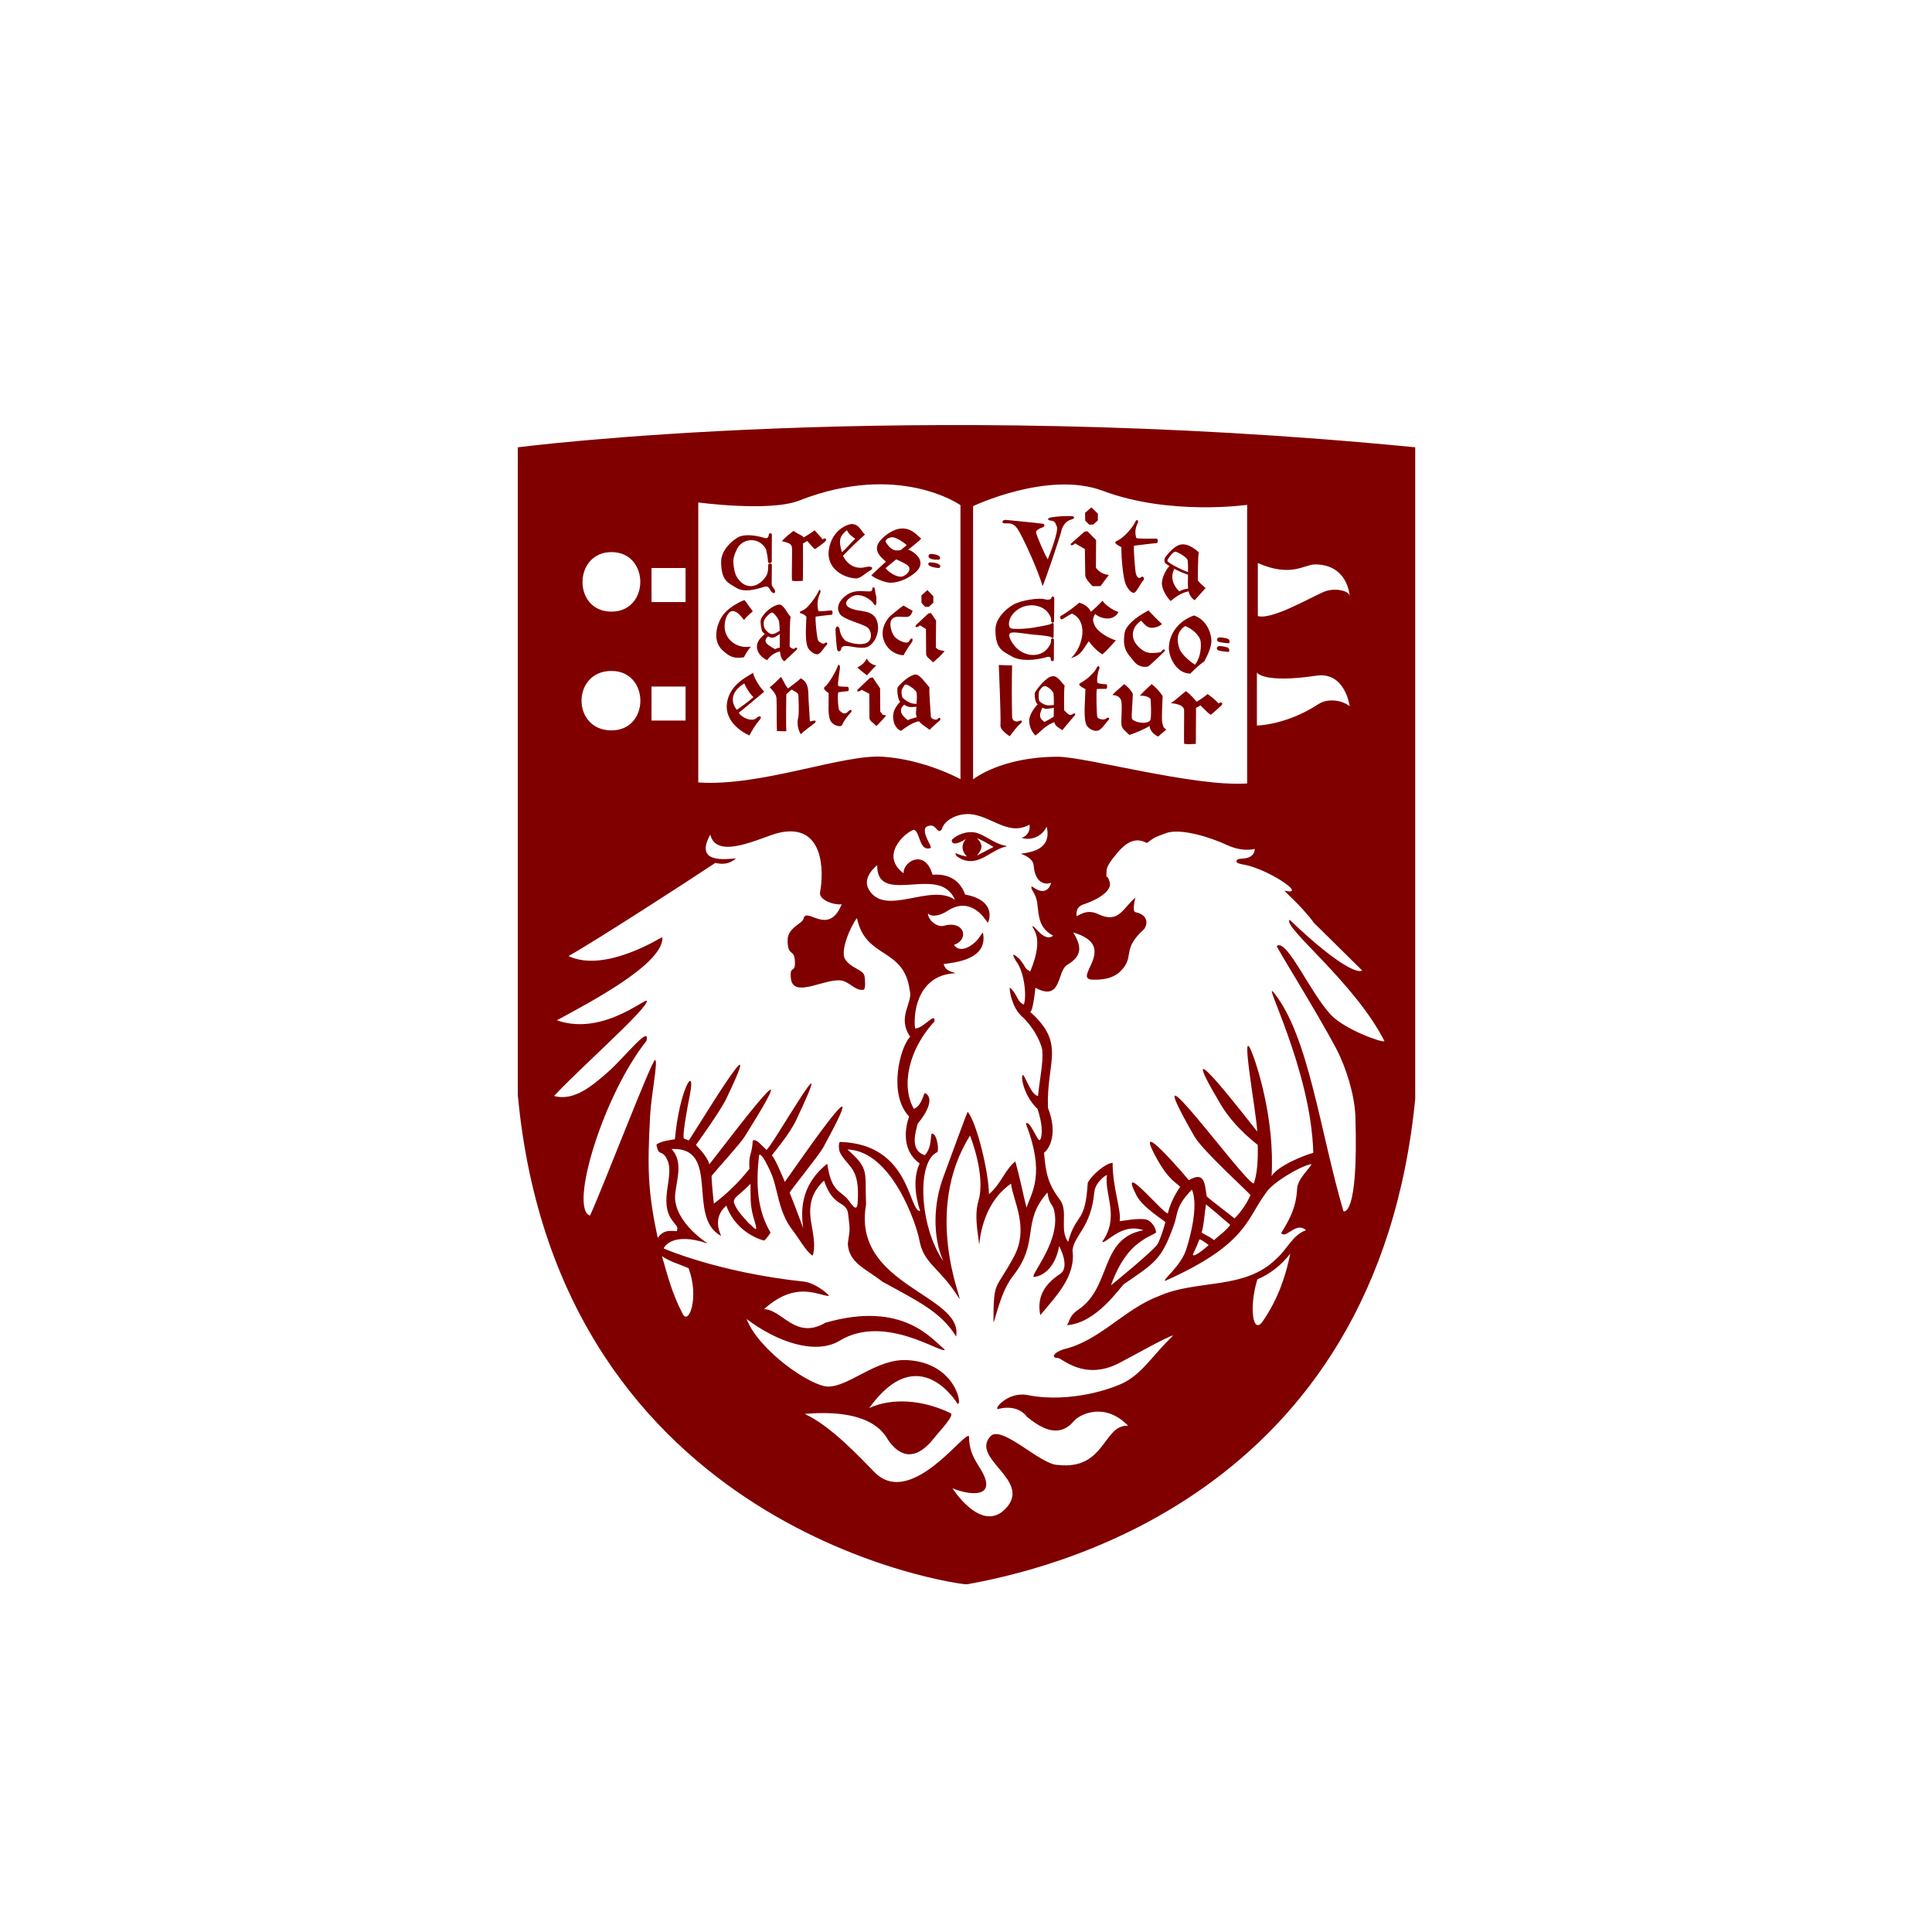 <svg width="250" height="250" viewBox="0 0 250 250" fill="none" xmlns="http://www.w3.org/2000/svg">
<rect width="250" height="250" fill="white"/>
<g clip-path="url(#clip0_192_21798)">
<g clip-path="url(#clip1_192_21798)">
<path fill-rule="evenodd" clip-rule="evenodd" d="M106.76 88.842C106.29 89.205 107.311 89.698 107.224 89.674C107.258 91.14 107.05 92.65 107.544 93.4C107.853 93.86 108.826 94.203 108.995 93.763C109.155 93.313 109.89 92.398 110.06 92.243C110.365 91.968 110.094 91.716 109.837 91.987C109.305 92.563 109.005 92.297 108.613 91.919C108.424 91.702 108.352 89.645 108.487 89.582C108.487 89.582 109.469 89.437 109.702 89.437C109.885 89.437 109.866 88.866 109.677 88.866C109.382 88.866 108.511 88.871 108.463 88.736C108.352 88.45 108.637 87.066 108.685 86.442C108.724 86.002 108.492 85.861 108.376 86.273C108.25 86.674 107.311 88.431 106.76 88.842ZM109.344 83.597C109.915 83.539 110.829 83.892 111.845 83.81C113.05 83.718 113.998 81.816 113.476 80.335C112.992 78.932 111.448 79.179 110.413 78.835C109.46 78.574 109.063 77.969 110.103 77.273C111.327 76.465 112.847 77.756 112.992 78.027C113.219 78.439 113.403 78.429 113.403 77.897C113.437 76.736 113.331 77.394 113.219 76.3C113.181 75.908 112.9 75.874 112.871 76.247C112.847 76.629 112.387 76.518 112.044 76.518C111.69 76.508 110.669 76.348 109.789 76.842C109.227 77.176 107.945 78.197 108.661 79.426C109.082 80.137 111.55 80.718 112.16 81.129C112.779 81.54 112.915 82.59 112.329 83.074C111.594 83.669 109.6 83.171 109.295 82.808C108.94 82.44 108.714 81.966 108.652 81.458C108.565 80.916 108.119 80.965 108.119 81.458C108.119 81.947 108.235 83.631 108.323 84.023C108.4 84.439 108.806 84.298 108.845 83.993C108.889 83.698 109.077 83.611 109.344 83.597ZM112.16 85.208C111.903 85.728 111.466 86.137 110.931 86.36C111.329 86.726 111.747 87.07 112.184 87.39C112.576 86.95 112.934 86.539 113.384 86.108C113.122 86.07 112.873 85.967 112.66 85.81C112.446 85.653 112.275 85.447 112.16 85.208ZM106.015 84.564C106.431 84.226 106.735 83.655 106.905 83.524C107.224 83.258 106.958 82.982 106.692 83.243C106.474 83.456 105.913 82.958 105.889 82.919C105.705 82.706 105.439 79.847 105.565 79.784C105.565 79.784 107.35 79.556 107.587 79.556C107.766 79.576 107.79 79 107.597 78.99C107.306 78.99 105.942 79.179 105.894 79.043C105.707 78.309 105.773 77.534 106.082 76.842C106.29 76.465 106.073 76.092 105.937 76.484C105.777 76.885 104.655 78.652 103.934 78.947C103.344 79.189 103.406 79.324 103.789 79.426C104.089 79.484 104.403 79.852 104.345 79.847C104.287 81.313 104.142 83.123 104.592 83.892C104.877 84.376 105.661 84.879 106.015 84.564ZM101.069 87.584C100.619 88.014 100.266 88.411 99.603 88.939C99.913 89.292 100.431 89.747 100.479 90.366C100.518 90.986 100.494 93.874 100.532 94.595C101.016 94.595 100.929 94.644 101.761 94.615C101.679 94.126 101.747 90.376 101.747 89.844C102.056 89.539 102.1 89.495 102.458 89.224C102.715 89.452 103.315 89.587 103.315 89.993C103.315 90.395 103.435 92.171 103.295 92.829C103.202 93.196 103.183 93.579 103.24 93.953C103.296 94.328 103.427 94.688 103.624 95.011C103.948 94.644 105.153 93.787 105.415 93.574C105.671 93.347 105.54 93.177 105.206 93.269C104.848 93.347 104.785 93.419 104.785 93.187C104.785 92.756 104.616 90.806 104.592 89.563C104.544 88.31 103.948 87.942 103.6 87.773C103.247 88.169 102.463 88.673 101.994 89.074C101.64 88.808 101.466 88.213 101.069 87.584ZM96.313 88.431C96.521 88.977 97.194 90.008 97.493 90.192C96.976 90.724 95.698 91.605 95.34 91.856C94.687 91.029 94.334 89.665 96.313 88.431ZM94.068 90.976C93.758 93.318 95.931 94.716 96.976 95.166C97.242 94.624 97.774 93.753 98.302 93.139C98.698 92.665 98.258 92.543 97.9 92.906C97.421 93.444 95.984 92.936 95.602 92.224C96.293 91.692 98.108 90.158 98.892 89.5C98.374 89.002 97.571 87.773 97.445 87.066C96.743 87.545 94.421 88.537 94.068 90.976ZM93.468 79.702C92.631 81.008 92.171 83.064 93.623 84.264C94.31 84.85 94.876 85.305 96.269 85.048C96.55 84.482 96.671 84.298 97.165 83.655C96.746 83.744 96.313 83.739 95.896 83.641C95.48 83.544 95.09 83.355 94.755 83.089C93.308 81.947 93.758 80.113 94.184 79.484C94.963 78.308 96.071 79.992 96.269 80.224C96.531 79.905 96.976 79.46 97.411 79.111C96.976 78.535 96.623 77.993 96.332 77.645C95.408 77.984 94.048 78.826 93.468 79.702ZM100.189 76.218C100.077 76.073 99.865 75.84 99.855 75.555L99.879 73.092C99.879 72.855 99.41 72.884 99.41 73.092C99.39 73.455 99.439 74.06 99.129 74.558C98.258 75.923 96.598 76.484 95.437 74.805C95.04 74.253 94.948 73.411 94.895 72.806C94.818 72.008 95.418 70.968 95.452 70.876C95.656 70.553 95.944 70.292 96.285 70.121C96.626 69.949 97.008 69.874 97.388 69.904C97.769 69.933 98.135 70.066 98.445 70.287C98.757 70.509 99.001 70.811 99.153 71.161C99.264 71.703 99.381 72.356 99.381 72.7C99.371 72.932 99.855 72.908 99.865 72.671L99.879 69.177C99.889 68.984 99.487 68.921 99.477 69.177C99.458 69.661 99.177 69.7 98.819 69.579C98.069 69.356 96.405 68.989 95.442 69.56C94.59 70.068 93.289 71.258 93.313 72.753C93.337 75.216 94.252 75.424 95.316 76.087C96.308 76.682 97.687 76.3 98.94 75.923C99.439 75.787 99.502 76.111 99.743 76.465C100.15 77.021 100.479 76.668 100.189 76.218ZM100.9 83.297V83.795C100.726 83.839 100.527 83.887 100.281 84.008C99.947 83.718 98.365 83.19 99.4 82.344C100.039 82.726 100.281 82.426 100.9 82.039V83.297ZM100.89 81.623C99.976 82.227 99.686 82.208 99.061 81.487C98.747 81.119 98.776 80.423 98.921 80.166C99.202 79.711 99.7 79.256 99.937 79.266C100.14 79.271 100.876 80.186 100.823 80.577C100.861 80.8 100.881 81.202 100.89 81.623ZM100.823 78.231C100.01 78.308 98.824 79.281 98.471 80.118C98.331 80.452 98.534 81.656 98.684 81.792C98.79 81.889 98.877 81.952 98.969 82.024C98.432 82.537 97.929 82.968 97.944 83.718C97.968 84.444 98.534 85.092 99.269 85.431C99.653 84.849 100.248 84.441 100.929 84.293C100.982 84.874 101.118 85.3 101.49 85.585C101.761 85.285 102.835 84.337 103.044 84.124C103.271 83.906 103.102 83.655 102.835 83.906C102.681 84.061 102.294 83.839 102.182 83.655C102.182 83.326 102.182 79.992 102.318 79.837C101.829 79.3 101.369 78.173 100.823 78.231ZM106.769 70.073C107.094 69.753 106.75 69.521 106.465 69.797C106.252 69.54 105.705 68.969 105.415 68.621C104.965 68.959 104.493 69.266 104.002 69.54C103.692 69.177 103.31 69.177 102.69 68.689C102.347 68.955 101.587 69.521 101.181 70.024C101.902 70.232 102.444 70.281 102.487 70.905C102.516 71.418 102.434 74.568 102.477 75.144C102.865 75.231 103.334 75.192 103.885 75.163C103.924 74.713 103.905 70.764 103.905 70.324C104.113 70.208 104.326 70.097 104.427 69.99C104.655 70.169 105.105 70.832 105.468 71.06C105.748 70.842 106.465 70.382 106.769 70.073ZM108.947 71.461C108.473 69.903 108.652 69.366 109.6 68.602C109.813 69.134 110.36 69.521 110.665 69.705C110.127 70.232 109.295 71.195 108.947 71.461ZM112.034 73.377C110.152 73.861 109.271 72.327 109.082 71.916C109.842 71.127 111.139 69.831 111.927 69.177C111.405 68.689 111.192 67.876 110.268 67.808C109.46 67.827 107.577 68.761 107.244 71.19C106.929 73.523 109.082 74.781 110.79 74.848C111.361 74.848 112.068 74.103 112.421 73.929C113.181 73.552 112.9 73.179 112.034 73.377ZM117.332 70.542L116.548 71.186C116.342 71.228 116.13 71.24 115.919 71.219C115.276 71.127 114.966 70.634 114.671 70.232C114.361 69.821 115.155 69.477 115.542 69.521C115.939 69.574 116.81 70.048 117.332 70.542ZM115.977 72.381C116.403 72.574 116.839 72.773 117.313 73.058C118 73.455 117.647 74.205 116.906 74.548C116.156 74.902 114.811 73.91 114.603 73.508C115.054 73.123 115.512 72.747 115.977 72.381ZM119.21 69.69C118.687 69.323 118.121 68.442 116.858 68.384C115.59 68.331 114.163 69.497 113.698 70.227C113.084 71.195 113.839 72.042 114.647 72.671C114.129 73.121 113.413 73.808 112.75 74.442C113.016 74.732 114.468 75.429 115.281 75.405C116.51 75.376 117.647 74.732 118.348 74.161C119.626 73.135 119.181 72.042 117.884 71.268C117.768 71.206 117.642 71.165 117.511 71.147C118.319 70.498 119.026 69.918 119.21 69.69ZM120.773 77.156L120.003 76.348L119.229 77.055L119.244 78.027L119.718 78.521H120.197L120.773 77.989V77.156ZM120.429 71.674C120.134 71.655 119.669 72.487 121.46 72.419C121.735 72.41 121.944 71.761 120.429 71.674ZM120.405 72.768C120.1 72.743 119.635 73.314 121.431 73.503C121.706 73.537 122.084 72.865 120.405 72.768ZM121.571 84.976L122.239 84.25C121.494 84.11 121.494 84.158 121.097 83.8L121.126 80.306L120.477 79.334L120.129 79.382L118.639 80.781C118.237 81.148 118.595 81.323 119.045 80.916L119.815 81.395L119.844 84.686C119.921 85.077 120.26 85.208 120.739 85.711L121.571 84.976ZM117.003 91.184C117.56 91.571 117.879 91.518 118.581 91.45C118.552 91.837 118.523 92.19 118.523 92.345C118.523 92.514 118.59 92.65 118.639 92.8C118.276 92.926 117.816 93.008 117.463 93.187C117.139 92.897 115.953 92.074 117.003 91.184ZM118.605 91.077C118 91.092 117.482 90.898 116.819 90.308C116.694 90.202 116.577 89.437 116.723 89.186C117.008 88.716 117.008 88.571 117.265 88.576C117.463 88.576 118.682 89.326 118.615 89.723C118.663 90.008 118.639 90.55 118.605 91.077ZM116.5 90.787C115.958 91.353 115.561 91.973 115.566 92.752C115.595 93.502 115.837 94.237 116.582 94.576C117.245 94.077 118.092 93.482 118.915 93.327C119.311 93.816 119.931 94.14 120.298 94.436C120.555 94.121 121.373 93.448 121.595 93.24C121.813 93.018 121.595 92.708 121.373 92.998C121.198 93.264 120.623 93.071 120.458 92.8C120.458 92.481 120.158 89.127 120.289 88.977C119.815 88.44 118.997 87.221 118.445 87.284C117.642 87.361 116.442 88.532 116.185 88.915C115.987 89.2 116.244 90.579 116.398 90.71L116.5 90.787ZM114.356 82.823C114.534 83.371 114.874 83.853 115.331 84.204C115.788 84.555 116.341 84.76 116.916 84.792C117.177 84.298 117.666 83.539 117.932 83.19C118.324 82.663 117.923 82.344 117.647 82.958C117.434 83.432 116.292 82.915 115.881 82.508C115.319 81.981 114.976 80.602 115.421 80.118C115.866 79.624 116.51 79.852 117.337 79.827C117.884 79.803 117.995 79.29 118.092 79.029C117.69 78.822 117.298 78.598 116.916 78.356C116.384 78.7 115.561 79.411 115.203 79.711C114.763 80.094 113.853 81.41 114.356 82.823ZM114.032 93.313L114.681 92.582C113.95 92.447 114.289 92.452 113.906 92.094L113.882 89.074L112.934 87.666L112.576 87.715L111.09 89.123C110.698 89.476 111.042 89.645 111.502 89.258L112.484 89.771L112.508 92.96C112.59 93.356 112.934 93.448 113.413 93.952L114.032 93.313ZM126.405 110.708C126.405 110.708 127 110.05 127 109.576C127 108.937 126.405 108.473 126.405 108.473C126.913 108.618 128.127 109.31 128.558 109.6L126.405 110.708ZM130.208 109.542V109.455C128.877 109.261 127.832 108.318 126.618 107.853C124.934 107.205 123.153 108.521 123.153 108.729C123.153 109.194 123.632 109.431 124.992 108.56C123.923 109.813 125.137 110.834 125.137 110.834C124.622 110.766 124.122 110.614 123.656 110.384C123.574 110.834 124.189 110.998 124.479 111.197C126.739 112.135 128.219 109.934 130.208 109.542ZM145.469 88.523C145.126 88.881 144.516 89.292 143.95 89.931C144.419 89.969 144.811 90.076 145.034 90.531C145.271 90.981 145.073 92.897 145.106 93.637C145.14 94.353 145.571 94.508 146.127 95.098C146.689 94.953 148.242 94.295 148.769 93.927C148.721 94.518 149.452 95.176 149.887 95.306C150.177 94.987 150.492 94.808 150.918 94.402C150.502 94.121 150.555 94.082 150.4 93.521C150.279 92.984 150.429 90.937 150.444 90.061C150.057 89.474 149.576 88.954 149.021 88.523C148.629 88.885 148.102 89.369 147.482 90.032C147.942 89.969 148.852 90.158 148.895 90.545C148.919 91.058 148.997 92.166 148.895 93.023C148.789 93.894 146.49 93.497 146.461 92.911C146.408 92.311 146.577 90.584 146.587 89.761C146.311 89.27 145.929 88.847 145.469 88.523ZM146.621 81.782C146.785 80.916 147.381 80.563 147.656 80.306C148.044 80.742 148.431 81.236 149.011 81.236C149.582 81.24 150.173 80.974 150.356 80.737C149.887 80.35 148.818 79.208 148.605 78.99C148.063 79.3 145.711 80.539 145.513 81.966C145.227 84.081 145.885 84.502 146.8 85.658C147.01 85.91 147.286 86.098 147.597 86.202C147.908 86.305 148.242 86.32 148.561 86.243C148.982 85.953 150.516 84.468 150.69 84.279C150.845 84.1 150.618 83.931 150.429 84.119C150.24 84.293 150.313 84.371 150.056 84.41C149.795 84.453 148.75 84.632 148.14 84.308C147.381 83.902 146.389 82.948 146.621 81.782ZM140.06 81.555C140.118 82.973 139.387 84.468 138.594 85.145C139.968 84.782 140.147 83.95 140.897 82.973C141.308 83.597 142.077 84.347 142.639 84.671C143.035 84.41 144.153 83.127 144.4 82.861C143.592 82.648 142.034 81.806 141.647 80.921C141.337 80.263 141.41 79.953 141.719 79.436C141.99 79.803 143.887 80.689 144.739 79.208C143.805 78.86 142.968 78.236 142.682 77.737C142.431 77.95 141.598 78.869 141.129 79.165C141.023 78.656 140.253 78.11 139.634 77.993C139.431 78.216 137.969 79.348 137.297 79.682C137.094 79.784 137.171 80.234 137.456 80.123C137.732 80.002 138.182 79.653 138.705 79.397C139.31 79.639 139.997 80.263 140.06 81.555ZM139.794 88.387C139.232 88.663 140.539 89.19 140.452 89.166C140.432 90.671 140.137 93.134 140.645 93.913C140.955 94.387 141.671 94.702 142.15 94.518C142.61 94.329 143.2 93.39 143.374 93.24C143.713 92.984 143.423 92.708 143.137 92.974C142.856 93.24 142.092 93.052 141.99 92.785C141.908 92.495 141.811 89.219 141.947 89.152C141.947 89.152 142.866 89.127 143.113 89.137C143.306 89.137 143.321 88.542 143.132 88.542C142.794 88.537 142.053 88.469 142.01 88.339C141.898 88.024 142.034 87.023 142.223 86.616C142.421 86.21 142.044 86.031 141.898 86.427C141.744 86.858 140.776 87.889 139.794 88.387ZM134.5 89.369C134.815 88.881 135.013 88.784 135.265 88.784C135.492 88.798 136.368 89.413 136.324 89.824C136.363 90.09 136.373 90.652 136.373 91.223C135.715 91.3 135.25 91.382 134.515 90.748C134.379 90.637 134.34 89.621 134.5 89.369ZM134.892 91.576C135.376 91.847 135.618 91.677 136.368 91.595L136.348 92.737C135.966 92.993 135.564 93.222 135.148 93.419C134.776 93.11 134.234 92.844 134.892 91.576ZM134.287 91.126C133.881 91.518 133.16 92.524 133.174 93.269C133.192 93.984 133.481 94.666 133.982 95.176C134.723 94.648 135.187 93.923 136.421 93.444C136.571 94.024 136.977 94.116 137.461 94.489C137.747 94.169 138.797 92.858 139.029 92.631C139.261 92.403 139.126 92.176 138.797 92.403C138.468 92.631 138.24 92.495 137.689 91.89C137.708 91.566 137.65 88.885 137.776 88.74C137.273 88.189 136.813 87.434 136.218 87.502C135.352 87.569 134.253 89.098 133.982 89.5C133.765 89.785 133.992 90.879 134.152 91.019C134.21 91.073 134.239 91.077 134.287 91.126ZM129.245 86.045C129.274 86.771 129.535 92.984 129.458 93.845C129.41 94.344 130.058 94.861 130.653 95.273C130.944 94.919 131.568 93.99 132.09 93.598C132.395 93.342 132.182 93.177 131.945 93.269C131.481 93.492 131.006 93.318 130.963 92.771C130.919 90.549 130.919 88.326 130.963 86.103C130.39 86.101 129.817 86.082 129.245 86.045ZM128.805 81.54C128.829 84.081 129.826 84.293 130.963 84.961C132.037 85.581 133.847 85.45 135.202 85.092C135.715 84.937 135.995 84.908 135.976 85.353C135.976 85.639 136.368 85.581 136.368 85.368L136.382 82.793C136.382 82.527 136.005 82.566 136.005 82.793C136.005 83.152 136.005 83.258 135.661 83.761C134.727 85.169 132.395 85.111 131.147 83.398C130.716 82.808 130.329 82.029 130.823 81.879C131.316 81.729 132.816 82.048 133.813 82.131C134.403 82.165 135.777 82.314 135.952 82.416C136.106 82.527 136.334 82.677 136.334 82.368C136.348 82.073 136.348 81.09 136.348 80.795C136.348 80.5 136.126 80.635 135.956 80.742C135.787 80.863 134.321 81.11 133.735 81.216C133.15 81.327 131.331 81.477 130.852 81.313C130.363 81.148 130.527 80.152 130.963 79.581C132.226 77.877 134.785 77.993 135.71 79.411C136.024 79.905 136.024 80.021 136.024 80.389C136.024 80.611 136.392 80.635 136.392 80.389C136.416 80.152 136.421 77.582 136.421 77.369C136.421 77.176 136.053 77.098 136.053 77.369C136.053 77.553 135.647 77.669 135.245 77.553C134.452 77.306 132.139 77.669 131.108 78.245C130.194 78.777 128.785 80.002 128.805 81.54ZM138.637 66.777C137.773 66.76 136.908 66.815 136.053 66.942C135.492 67.024 135.492 67.305 135.956 67.368C136.421 67.411 136.513 67.508 136.76 68.147C136.982 68.795 135.86 71.698 135.579 72.381C135.255 71.882 134.065 69.221 134.065 68.858C134.065 68.602 134.587 68.345 134.815 68.282C135.255 68.142 135.245 67.837 134.911 67.769C133.982 67.634 130.702 67.344 130.126 67.271C129.705 67.237 129.516 67.731 130.024 67.731C130.547 67.74 131.094 67.581 131.669 68.437C132.327 69.405 134.403 73.944 134.902 75.85C135.148 75.448 137.219 69.342 137.34 68.694C137.485 68.064 137.926 67.445 138.535 67.261C139.16 67.092 139.106 66.816 138.637 66.777ZM141.448 67.885L142.063 67.339V66.468L141.231 65.65L140.408 66.361L140.427 67.368L140.935 67.885H141.448ZM142.397 75.845L143.485 74.398C143.156 74.373 142.836 74.277 142.547 74.117C142.258 73.956 142.007 73.735 141.811 73.469L141.835 69.884L140.718 68.747L140.335 68.795L138.579 70.348C138.4 70.629 138.869 70.629 139.106 70.305L140.379 71.045L140.432 74.514C140.529 74.931 140.868 75.332 141.376 75.845H142.397ZM149.669 69.695C149.335 69.695 147.095 69.743 147.037 69.613C146.936 69.3 146.9 68.969 146.931 68.641C146.962 68.314 147.059 67.996 147.216 67.706C147.41 67.295 147.037 67.126 146.897 67.542C146.752 67.939 145.629 69.516 144.468 70.024C143.868 70.266 145.198 70.827 145.106 70.803C145.097 72.313 145.315 74.587 145.629 75.506C145.827 76.048 146.437 76.929 146.853 76.658C147.124 76.484 147.71 75.303 147.894 75.158C148.218 74.892 147.898 74.427 147.632 74.703C147.327 74.974 147.076 74.558 146.994 74.277C146.897 74.011 146.621 70.673 146.761 70.61C146.761 70.61 149.408 70.281 149.669 70.281C149.853 70.281 149.863 69.695 149.669 69.695ZM153.744 76.169C153.343 76.204 152.954 76.323 152.602 76.518C152.219 76.198 151.227 74.984 151.958 73.629C151.856 73.561 151.75 73.508 151.653 73.445C152.326 73.832 153.115 74.161 153.729 74.369L153.71 75.574C153.71 75.802 153.724 75.986 153.744 76.169ZM153.734 74.035C153.037 73.784 151.663 73.126 151.16 72.705C151.029 72.598 151.015 72.535 151.179 72.274C151.494 71.795 151.856 71.374 152.113 71.394C152.326 71.394 153.724 72.158 153.681 72.555C153.729 72.84 153.739 73.44 153.734 74.035ZM154.59 77.669L156.003 76.092C156.003 76.092 155.374 75.594 155.002 75.124C155.002 74.795 155.002 71.645 155.137 71.476C154.073 70.508 153.294 70.382 152.834 70.455C151.973 70.581 151.092 71.703 150.811 72.081C150.603 72.381 150.656 72.753 150.811 72.894C150.981 73.034 151.203 73.179 151.44 73.324L151.319 73.256C150.918 73.644 150.327 74.756 150.347 75.511C150.356 76.271 151.029 77.369 151.479 77.776C151.977 77.389 152.718 76.726 153.806 76.518C153.854 76.752 153.947 76.975 154.082 77.173C154.216 77.371 154.389 77.54 154.59 77.669ZM154.639 86.002C154.271 85.823 152.94 84.782 152.635 83.979C152.239 82.9 152.239 81.71 153.366 81.013C154.247 81.342 155.273 82.223 155.365 83.031C155.49 84.081 155.195 85.324 154.639 86.002ZM155.834 85.581C156.221 84.865 156.792 83.718 156.753 82.837C156.705 81.763 156.052 80.166 154.498 79.639C152.529 80.35 151.31 81.932 151.252 83.8C151.218 84.894 152.132 87.148 154.024 87.163C154.605 86.592 155.224 85.987 155.834 85.581ZM157.697 91.029C157.262 90.575 156.782 90.167 156.265 89.81C155.82 90.178 155.346 90.51 154.847 90.802C154.527 90.434 154.111 89.931 153.468 89.427C153.081 89.698 151.968 90.729 151.494 91C152.176 91.019 153.187 91.247 153.221 91.89C153.245 92.408 153.187 95.655 153.221 96.245C153.637 96.337 154.131 96.289 154.735 96.26C154.765 95.8 154.75 92.06 154.765 91.605C154.963 91.489 155.205 91.377 155.321 91.271C155.553 91.445 156.265 92.273 156.676 92.495C156.956 92.282 157.697 91.624 158.021 91.314C158.365 90.971 157.992 90.748 157.697 91.029ZM157.697 84.173C157.948 84.25 158.413 84.318 158.887 84.356C159.187 84.39 159.09 83.887 158.858 83.79C158.515 83.679 158.159 83.614 157.798 83.597C157.455 83.597 157.29 84.047 157.697 84.173ZM158.902 82.663C158.55 82.549 158.183 82.485 157.813 82.474C157.489 82.474 157.315 82.944 157.716 83.055C157.977 83.127 158.456 83.215 158.916 83.234C159.231 83.268 159.129 82.764 158.902 82.663ZM166.963 162.211C166.334 165.347 165.269 168.25 163.416 170.95C162.115 172.871 161.587 169.145 162.705 165.545C164.297 164.897 165.884 163.648 166.963 162.211ZM165.197 162.845C161.05 167.006 154.832 165.497 149.931 167.727C145.489 169.377 142.271 173.544 137.616 174.598C136.242 175.048 136.019 175.745 136.89 175.721C137.403 175.706 140.244 178.721 144.782 176.398C146.302 175.619 151.01 172.953 151.808 172.803C149.258 175.271 147.976 177.473 145.697 178.774C144.303 179.573 138.623 181.639 132.956 180.521C130.445 180.027 128.515 182.379 129.153 182.326C130.498 181.963 132.003 182.147 132.908 183.352C134.553 184.663 136.939 186.294 138.985 183.86C139.668 183.052 142.919 181.339 145.977 184.489C142.726 184.319 143.05 190.261 136.885 189.564C134.606 189.55 129.565 184.247 128.132 185.882C125.582 188.795 133.605 191.558 130.131 195.211C126.995 198.516 123.245 192.579 123.245 192.579C125.205 193.416 128.815 193.953 127.227 190.716C126.594 189.434 125.394 188.282 125.394 185.906C125.118 184.726 117.942 195.303 113.19 190.527C111.327 188.645 107.548 184.527 104.127 182.96C113.19 182.181 114.569 185.863 115.005 186.458C117.903 190.426 120.584 186.395 121.198 185.689C122.142 184.595 123.482 183.09 123.008 182.863C119.49 181.165 115.474 180.811 112.474 182.205C118.895 173.229 123.894 181.634 123.894 181.634C124.6 182.079 123.715 176.311 117.361 175.997C113.394 175.794 109.9 179.427 107.166 179.423C104.94 179.418 98.195 174.787 96.608 170.674C100.532 173.66 105.54 175.373 108.661 173.481C114.526 169.929 121.915 175.285 122.263 174.647C120.627 173.345 116.892 168.26 106.818 171.158C102.913 173.437 101.263 169.469 98.868 169.402C102.947 165.719 105.777 167.592 107.205 167.698C107.544 167.698 105.502 165.995 104.069 165.845C92.94 164.665 85.89 161.553 85.89 161.553C85.832 161.553 86.814 159.269 91.6 160.919C91.6 160.919 87.313 158.248 87.347 154.818C87.487 152.703 88.493 150.439 86.902 148.677C93.361 148.406 88.769 157.561 93.308 159.918C93.405 159.961 91.973 157.735 93.99 156.008C94.929 158.698 97.232 160.087 98.853 160.527C99.236 160.31 99.705 159.487 99.705 159.492C98.002 156.618 97.774 153.279 98.234 149.447L98.302 149.413C98.669 149.427 99.293 150.729 99.729 151.682C100.673 153.739 100.648 156.705 102.526 159.144C103.566 160.494 104.21 161.834 105.144 162.487C105.545 161.534 105.245 159.894 105.182 159.458C104.969 157.905 104.011 155.181 106.629 152.771C107.853 156.361 109.518 155.321 109.74 157.039C110.055 159.453 109.948 159.071 109.706 160.919C109.832 163.474 112.111 164.19 114.139 165.821C118.702 168.347 121.735 169.711 123.724 172.944C124.692 167.49 110.2 166.397 112.068 155.868C111.874 151.663 112.585 151.31 109.653 148.74C115.465 148.914 118.634 158.616 118.948 160.387C119.534 163.644 121.474 163.808 124.145 168.052C124.532 168.197 119.374 156.748 125.519 146.95C125.519 146.95 127.59 152.04 126.613 155.379C126.027 157.387 126.574 159.613 126.681 160.876C126.797 162.158 126.429 156.231 130.823 153.163C131.094 155.403 133.208 158.882 131.205 162.603C128.766 167.137 128.587 165.506 128.548 171.081C128.771 170.984 129.405 167.239 131.079 165.115C134.611 160.619 132.085 158.205 135.54 154.31C135.811 156.255 136.3 155.485 136.508 157.218C136.973 161.113 132.971 165.371 133.856 165.235C134.873 165.095 136.508 164.195 137.055 161.244C137.055 161.244 138.531 163.939 137.181 164.839C134.742 166.46 134.234 168.216 134.611 170.185C136.571 167.805 139.242 165.177 138.782 161.795C139.005 159.753 141.177 158.926 141.613 154.184C141.685 153.4 142.46 152.447 143.229 152.026C142.895 154.692 144.927 157.44 142.615 160.702C143.142 160.992 145.102 158.161 147.961 159.192C142.218 160.247 143.892 166.571 139.494 169.498C138.163 170.384 138.39 171.371 137.994 171.482C141.927 171.26 144.952 166.498 145.479 166.135C149.427 163.421 150.294 163.01 151.871 158.606C152.49 156.937 152.04 156.197 154.232 153.932C155.19 156.163 153.797 160.774 153.463 161.771C152.756 163.895 150.274 165.734 150.802 165.734C161.389 160.987 161.253 157.794 163.789 154.392C164.548 153.09 168.313 150.835 169.721 150.627C169.377 151.339 167.916 152.529 167.848 153.816C167.718 156.197 166.963 157.648 165.782 159.56C166.44 160.387 167.703 157.992 168.995 159.192C167.287 159.768 166.523 161.703 165.197 162.845ZM155.5 159.468C155.805 158.35 155.805 157.581 155.95 156.598C156.013 156.173 156.018 156.226 156.037 155.868C156.047 155.752 159.032 158.394 159.197 158.5C158.447 159.458 157.808 159.802 157.092 160.474C156.589 160.024 155.471 159.569 155.5 159.468ZM156.405 161.113C155.026 162.347 154.126 162.782 154.426 162.168C154.76 161.49 155.006 160.91 155.195 160.402C155.258 160.232 156.405 161.113 156.405 161.113ZM169.939 149.176C168.676 149.51 165.347 150.86 164.544 152.19C164.969 144.869 162.642 137.694 161.902 135.956C160.46 132.574 162.55 143.824 162.69 146.413C162.695 146.529 150.748 130.808 157.963 142.919C159.831 146.05 162.748 148.102 162.753 148.155C162.802 150.337 162.656 151.944 162.25 153.115C161.515 153.71 145.977 132.1 154.566 147.066C155.631 148.924 161.863 154.542 161.81 154.653C161.309 155.772 160.611 156.792 159.748 157.663C159.584 157.494 156.163 154.934 156.139 154.774C155.882 153.105 155.873 151.532 153.84 152.713C153.84 152.713 146.19 143.655 149.732 150.003C151.281 152.781 152.302 153.085 152.713 153.579C152.713 153.579 151.523 155.21 151.14 156.952C150.99 157.648 144.506 149.645 147.052 154.673C147.865 156.284 150.831 158.04 150.797 158.152C150.555 159.082 150.242 159.993 149.863 160.876C149.452 161.708 143.761 166.319 143.771 166.314C143.771 166.31 144.884 162.666 147.303 160.876C148.682 159.845 148.687 160.073 149.602 159.492C149.582 158.945 149.074 158.065 148.411 157.832C147.579 157.532 144.884 158.035 144.884 158.035C145.135 156.666 143.96 153.71 143.974 150.463C142.958 150.565 141.177 152.161 140.752 153.066C140.437 158.447 139.285 156.835 138.211 160.702C137.04 159.081 138.294 156.748 137.147 155.234C135.565 153.139 135.327 151.735 135.095 149.161C135.463 148.948 137.074 147.144 135.608 143.35C135.371 137.389 137.989 135.11 133.305 130.939C133.697 130.808 133.982 127.823 133.982 127.818C137.432 129.685 136.75 125.65 138.095 124.856C140.229 123.598 139.842 122.292 138.884 120.666C144.99 122.432 138.608 126.676 141.371 126.768C143.379 126.826 144.719 126.318 145.59 124.939C146.519 123.497 145.431 122.606 148.019 120.255C148.281 120.023 148.968 118.46 146.911 118.029C146.461 117.927 146.916 116.147 146.916 116.147C145.271 117.56 144.753 119.553 142.111 118.29C140.756 117.642 139.876 118.281 139.324 118.552C139.324 118.552 139.044 117.429 140.161 117.042C143.06 116.06 143.771 114.884 143.616 114.245C143.224 112.716 143.103 114.245 143.19 112.634C143.224 111.99 143.96 111.124 144.565 110.384C146.524 107.974 147.918 108.874 148.416 109.087C149.558 108.192 149.761 108.255 150.821 107.829C152.64 107.103 156.574 108.313 158.776 109.348C159.845 109.837 161.123 110.132 162.366 109.856C162.352 110.51 161.902 110.863 161.456 110.989C160.769 111.206 159.952 110.989 160.005 111.502C160.034 111.797 160.977 111.85 161.563 112.015C164.824 112.919 169.048 115.89 166.276 115.261C165.947 115.189 168.274 117.032 170.031 119.427L176.253 125.568C175.968 125.911 173.785 125.602 166.876 119.016C165.894 119.911 175.281 127.102 179.152 134.727C178.818 134.965 173.994 133.184 172.252 131.355C169.566 128.534 166.484 121.363 165.221 122.413C165.066 122.471 170.316 130.784 172.915 135.71C174.226 138.206 175.3 141.782 175.387 144.477C175.803 157.745 173.839 156.734 173.839 156.734C170.781 146.263 169.348 134.118 164.882 128.51C163.102 126.269 169.653 138.318 169.939 149.176ZM174.763 78.042L174.632 77.084C174.54 76.402 172.6 76 171.231 76.61C169.315 77.461 164.515 80.243 162.763 79.716V72.855C167.084 74.761 168.773 73.034 170.161 73.034C174.429 73.034 174.642 77.084 174.642 77.084L174.763 78.042ZM170.331 87.434C174.076 86.877 174.642 91.373 174.642 91.373H174.632C173.708 90.627 171.855 90.293 170.602 91.116C166.416 93.855 162.642 93.884 162.642 93.884V87.023C162.642 87.023 163.44 88.46 170.331 87.434ZM161.379 101.379C154.581 101.853 140.476 97.924 136.89 97.924C129.492 97.924 125.916 100.852 125.916 100.852C125.916 100.852 125.926 66.724 125.916 65.495C125.916 65.495 135.637 60.86 142.706 63.511C151.368 66.763 161.379 65.326 161.379 65.326V101.379ZM133.213 106.706C133.29 107.068 133.228 107.446 133.038 107.763C132.849 108.081 132.547 108.315 132.192 108.419C132.818 108.614 133.493 108.573 134.091 108.305C134.688 108.036 135.168 107.559 135.439 106.963C136.184 110.113 133.063 110.292 132.085 110.481C132.085 110.481 133.673 110.94 133.755 111.985C133.958 114.652 135.647 114.424 136.01 114.221C135.947 114.54 135.429 116.152 133.532 114.695C133.213 115.015 134.05 115.513 134.215 116.834C134.427 118.503 134.379 120.061 136.276 121.073C135.115 122.016 133.74 119.568 133.619 119.863C133.484 120.187 135.24 121.087 133.31 125.708C132.429 125.195 132.918 125.297 131.897 124.063C131.118 123.395 130.813 123.245 131.461 124.344C132.603 125.785 132.869 129.095 132.477 129.985C131.539 129.565 131.781 128.805 130.673 127.774C130.571 128.21 131.011 130.406 132.158 131.452C134.132 133.261 134.834 135.453 134.868 135.884C135.027 137.534 134.515 139.706 134.321 141.826C133.377 141.69 132.569 138.947 132.342 139.111C132.061 139.29 132.458 141.787 134.248 143.485C135.115 146.05 134.766 147.434 134.534 147.526C134.229 147.661 133.266 144.898 132.744 145.377C135.284 151.958 133.508 154.252 132.831 156.274C132.308 154.198 132.042 152.645 131.384 150.289C129.995 151.397 129.661 153.037 127.968 154.537C127.968 151.856 126.439 145.377 125.229 143.868C125.176 143.8 123.042 149.674 122.074 152.292C120.811 155.674 120.618 159.913 122.074 163.213C118.929 158.669 118.595 150.216 121.305 149.079C121.537 148.469 121.14 146.481 120.535 146.723C120.366 147.7 120.477 148.532 119.684 149.481C117.608 148.861 118.552 146.282 118.74 145.421C121.44 142.135 119.752 141.376 119.626 141.463C119.335 142.218 119.079 143.137 118.256 143.485C116.524 140.456 117.637 135.71 120.923 132.168C121.063 130.842 119.452 133.155 118.402 133.073C118.131 130.523 119.04 126.095 123.681 125.931C122.795 125.665 122.321 125.505 122.108 124.75C123.511 124.542 127.915 124.198 127.189 120.671C126.768 121.097 126.637 121.726 125.49 122.437C124.716 122.916 123.874 122.96 123.439 122.263C125.481 121.581 124.808 119.055 122.142 119.795C121.324 120.027 120.129 119.156 120.071 118.194C120.666 118.798 121.866 118.353 122.563 117.894C125.563 115.91 127.392 118.784 127.798 119.398C127.919 119.398 129.144 116.529 124.885 115.755C124.532 114.748 123.555 112.968 120.666 113.19C119.713 109.779 116.829 111.463 116.926 113.011C113.863 110.718 116.979 107.824 118.213 107.374C119.074 107.452 118.881 110.21 120.39 109.74C120.753 109.634 119.219 107.844 119.805 107.031C121.189 106.227 121.155 108.056 121.837 107.374C122.176 106.184 123.531 105.511 124.648 105.381C127.774 104.931 130.213 108.419 133.213 106.706ZM124.285 100.823C124.285 100.823 119.674 98.282 114.269 97.924C109.034 97.561 98.471 101.815 90.356 101.248V65.016C90.356 65.016 99.608 66.264 103.406 64.774C116.331 59.713 124.285 65.369 124.285 65.369V100.823ZM88.711 93.24H84.308V88.842H88.711V93.24ZM88.711 77.906H84.308V73.503H88.711V77.906ZM79.126 94.513C73.958 94.513 73.958 86.819 79.126 86.819C84.095 86.819 84.124 94.513 79.126 94.513ZM79.126 79.145C74.074 79.145 74.181 71.442 79.126 71.442C84.095 71.442 84.095 79.145 79.126 79.145ZM112.411 115.082C111.487 113.481 113.51 111.956 113.51 111.956C113.452 116.456 119.108 113.369 122.065 114.797C122.747 115.142 123.28 115.723 123.565 116.432C120.39 114.197 114.516 118.735 112.411 115.082ZM97.116 153.182C97.14 154.726 97.034 155.868 97.474 157.435C98.19 159.802 97.832 159.071 96.855 158.253C96.076 157.377 95.35 156.656 94.977 155.631C94.885 154.9 95.461 154.861 97.116 153.182ZM85.721 121.382L85.634 121.295C85.532 121.295 78.279 125.945 73.566 123.715C77.079 121.74 89.234 113.887 92.558 111.661C94.131 112.01 94.764 111.429 95.263 111.076C93.995 111.153 89.781 111.826 91.91 107.998C92.727 111.429 98.635 108.265 100.755 107.771C106.663 106.392 106.619 112.803 106.116 115.465C105.927 116.447 107.926 117.153 108.913 117.008C107.219 121.252 104.326 117.25 103.982 118.871C103.842 119.524 101.906 120.037 101.916 121.668C101.926 123.894 102.782 122.679 102.86 124.402C102.947 126.076 102.158 124.774 102.337 126.584C102.623 129.453 107.297 126.197 109.227 126.976C110.19 127.363 110.829 128.244 111.773 128.069C112.048 127.842 111.923 126.758 111.879 126.366C111.782 125.456 110.123 125.35 109.348 124.106C108.681 123.018 110.113 119.752 110.892 118.794C112.005 124.184 116.979 122.495 117.719 128.166C118.189 129.768 116.011 131.548 117.777 134.161C116.466 135.453 114.889 141.594 117.637 144.477C117.168 145.779 116.558 148.789 119.002 150.55C118.179 152.326 118.368 154.503 119.06 156.715C117.535 156.719 117.84 148.044 108.724 147.768C108.521 147.705 108.468 148.755 108.734 149.219C109.827 151.169 111.294 151.058 110.979 155.65C110.868 157.218 109.963 155.374 109.479 154.944C108.376 153.947 107.524 153.816 107.045 150.584C103.339 153.54 103.702 157.111 103.934 158.931C103.934 158.931 103.116 156.666 102.182 154.339C102.129 154.213 105.942 149.548 106.547 148.445C114.24 134.374 101.582 152.994 101.558 152.931C100.876 151.324 100.276 149.94 99.879 149.505C99.976 149.311 102.085 146.916 103.044 144.898C108.995 132.308 99.507 149.089 99.168 148.779C98.452 148.131 97.861 147.308 97.406 147.598C97.3 149.534 96.845 149.273 96.976 151.247C95.642 152.942 94.094 154.456 92.369 155.752C92.369 155.752 91.997 152.258 92.098 152.137C92.844 151.208 95.771 148.019 96.366 147.066C106.116 131.51 91.803 150.816 91.774 150.652C91.677 150.037 90.894 149.021 90.056 148.155C90.056 148.155 93.216 143.781 93.995 142.15C99.927 129.753 89.229 147.642 89.108 147.579C88.852 147.439 88.827 147.444 88.527 147.342C88.227 147.235 88.856 143.771 89.268 141.681C90.071 137.548 87.918 140.877 87.332 147.424C86.781 147.516 85.445 147.656 84.942 148.121C85.266 149.868 85.673 148.523 86.394 150.202C87.255 152.21 85.194 155.51 86.989 157.924C87.681 158.853 87.724 158.698 87.584 159.313C86.481 159.231 85.808 159.206 85.111 160.174C83.757 153.903 83.795 150.894 84.115 144.516C84.26 141.623 85.194 137.239 84.768 137.161C84.361 137.084 77.902 153.985 76.339 157.3C73.615 156.366 78.037 141.734 83.655 134.689C84.182 132.448 80.708 136.963 78.632 138.753C76.731 140.403 74.321 142.552 71.698 141.816C75.071 138.197 82.793 131.418 83.655 129.724C84.371 128.277 78.381 134.244 72.052 132.027C76.15 129.797 85.707 124.837 85.721 121.382ZM85.658 162.55C86.713 163.276 87.957 163.6 89.098 164.098C90.516 167.853 89.132 171.555 88.339 170.016C86.945 167.331 86.398 165.105 85.658 162.55ZM183.182 141.642L183.177 57.884C116.974 51.4 67 57.884 67 57.884V141.656C72.274 198.434 124.6 205.106 125.098 205.015C134.442 203.302 178.31 194.335 183.182 141.642Z" fill="#800000"/>
</g>
</g>
<defs>
<clipPath id="clip0_192_21798">
<rect width="116.129" height="150" fill="white" transform="translate(67 55)"/>
</clipPath>
<clipPath id="clip1_192_21798">
<rect width="116.129" height="150" fill="white" transform="translate(67 55)"/>
</clipPath>
</defs>
</svg>
